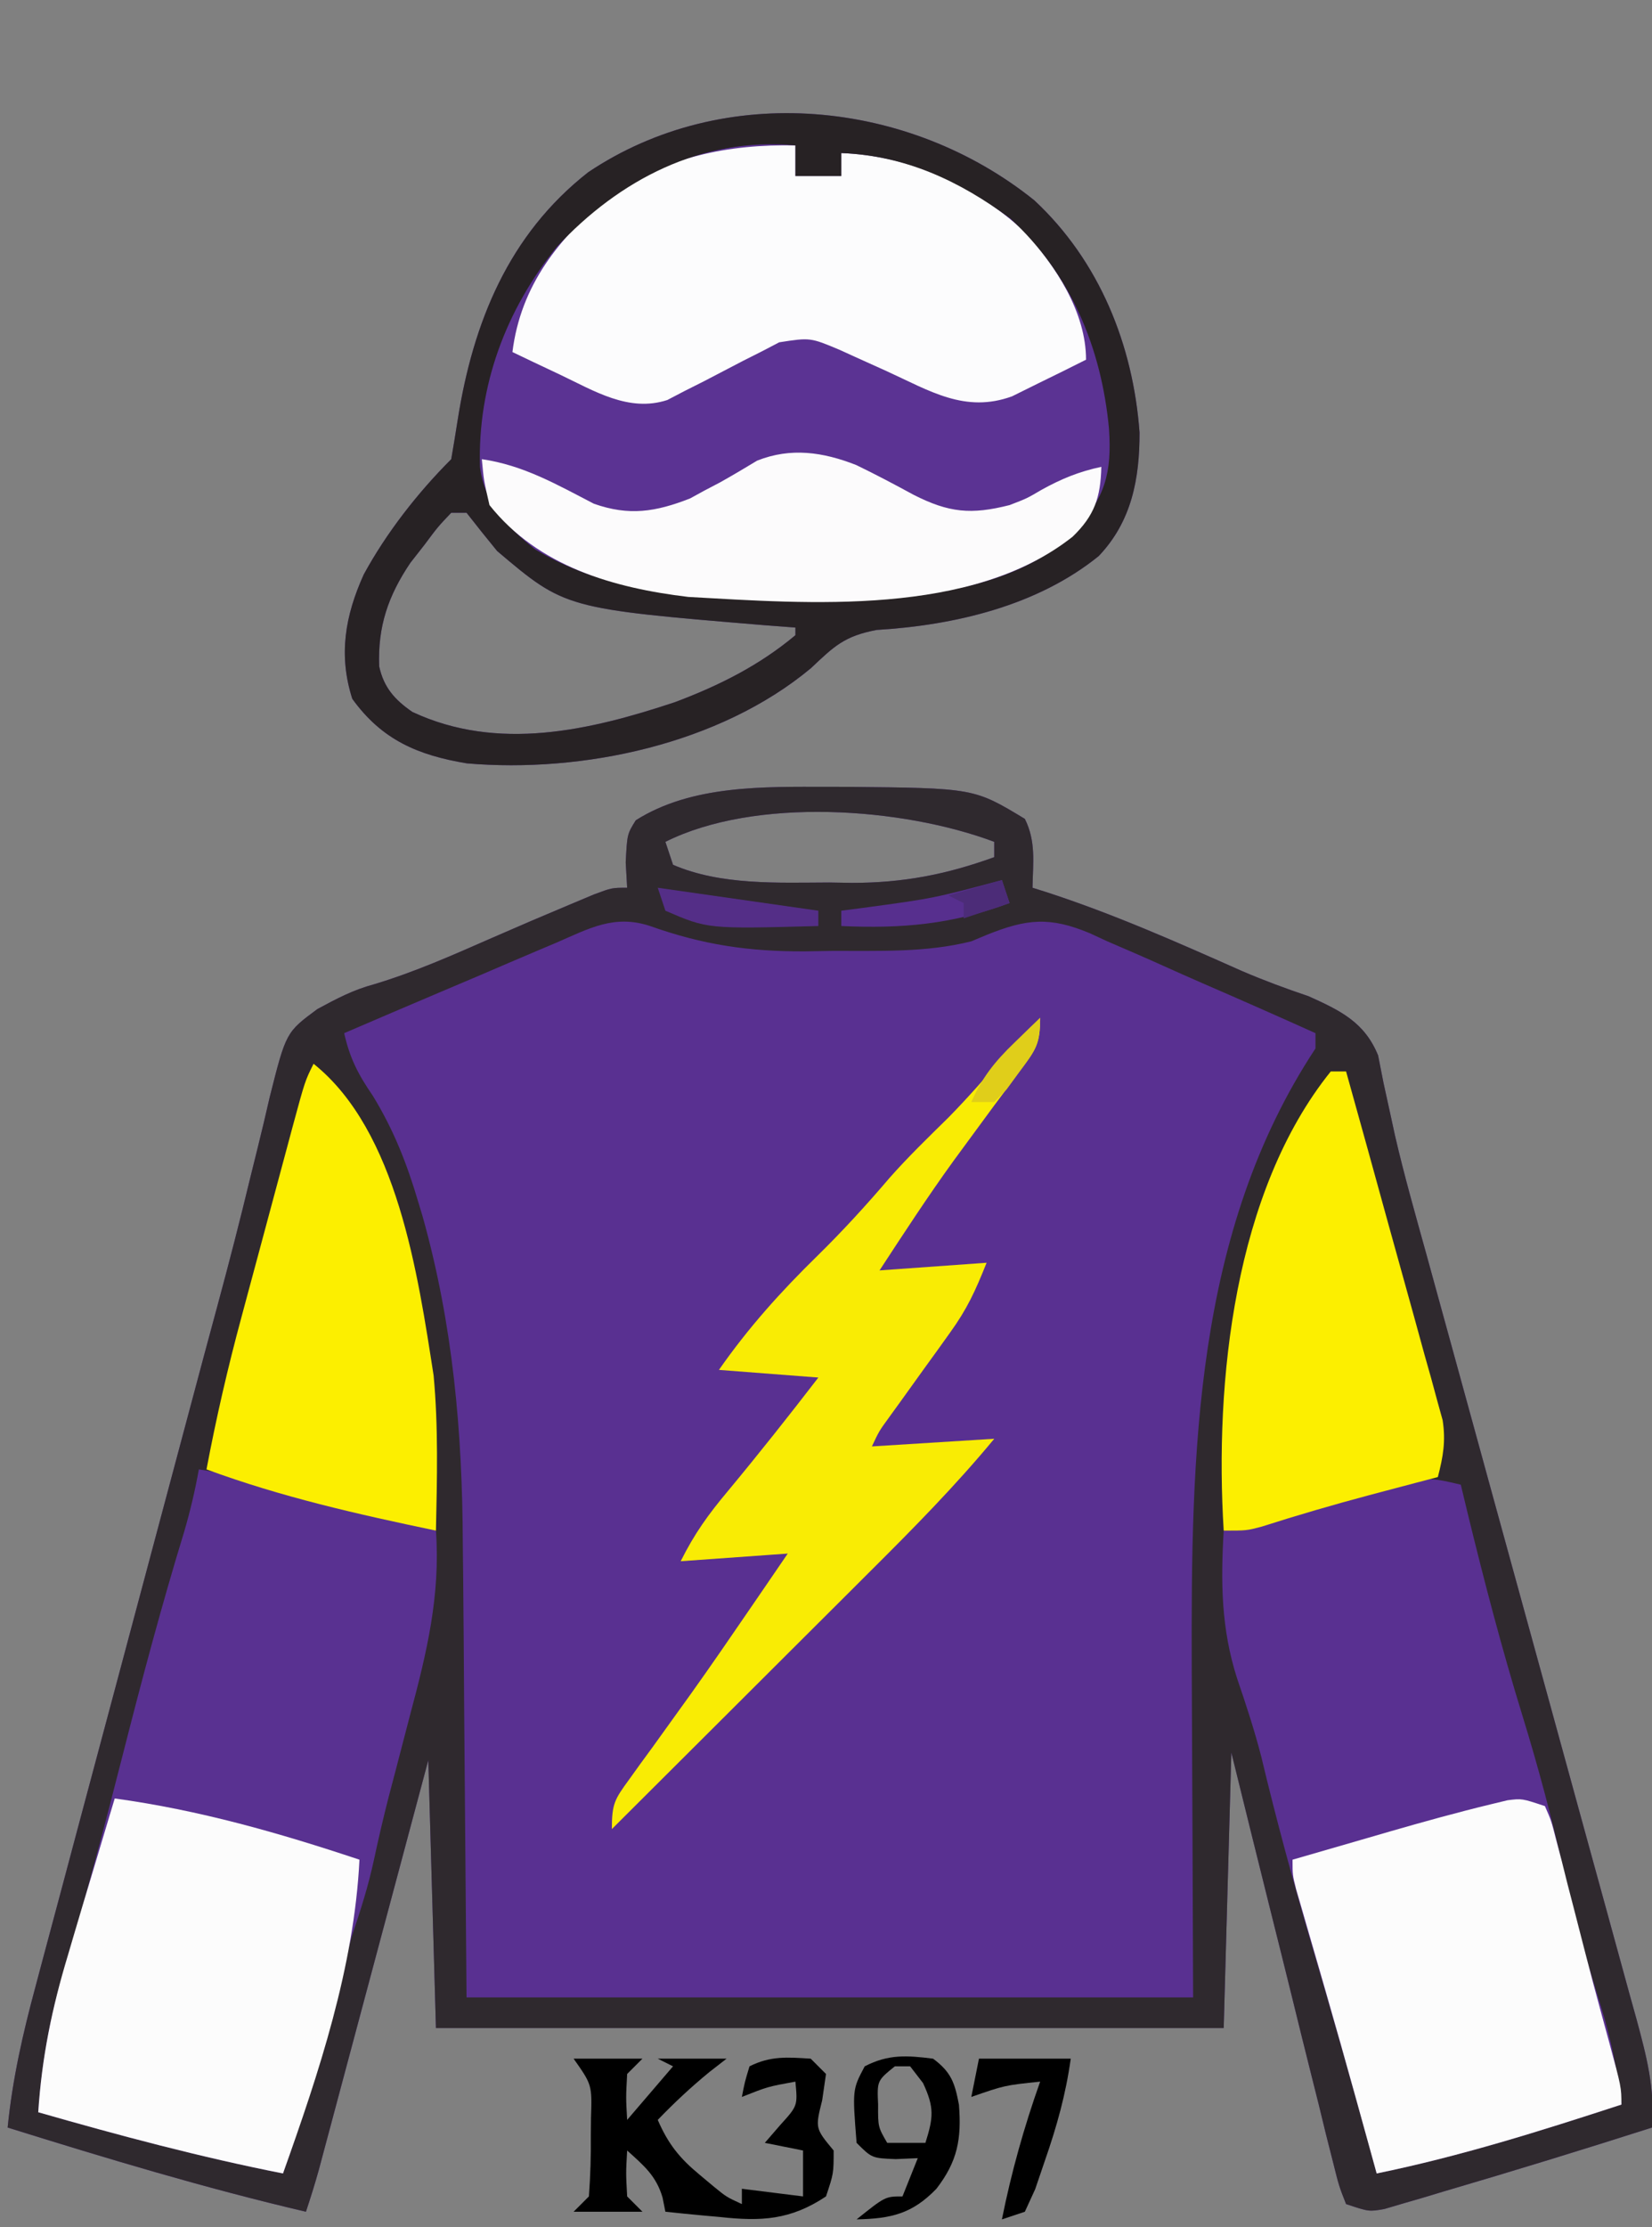 <?xml version="1.0" encoding="UTF-8"?>
<svg version="1.1" xmlns="http://www.w3.org/2000/svg" width="216" height="291">
<rect width="100%" height="100%" fill="#808080" stroke="none"/>
<path d="M0 0 C0.828 0.001 1.657 0.002 2.51 0.002 C19.094 0.167 19.094 0.167 25.75 4.188 C27.228 7.144 26.81 9.93 26.75 13.188 C27.281 13.355 27.813 13.522 28.361 13.694 C37.232 16.559 45.677 20.311 54.188 24.091 C57.036 25.31 59.914 26.375 62.849 27.363 C67 29.239 70.16 30.744 71.937 35.094 C72.171 36.282 72.405 37.471 72.646 38.695 C72.959 40.146 73.277 41.597 73.599 43.046 C73.863 44.265 73.863 44.265 74.133 45.509 C75.334 50.721 76.804 55.863 78.233 61.016 C78.901 63.442 79.568 65.868 80.235 68.295 C80.581 69.552 80.927 70.809 81.284 72.104 C82.38 76.08 83.471 80.057 84.562 84.035 C84.938 85.405 85.314 86.776 85.69 88.147 C85.878 88.832 86.066 89.518 86.259 90.224 C88.791 99.456 91.327 108.688 93.871 117.917 C95.598 124.183 97.319 130.451 99.035 136.721 C99.939 140.026 100.847 143.331 101.761 146.633 C102.776 150.305 103.781 153.978 104.784 157.653 C105.086 158.738 105.389 159.822 105.7 160.94 C107.013 165.785 108.163 170.115 107.75 175.188 C98.679 178.087 89.576 180.88 80.438 183.562 C79.525 183.837 78.612 184.112 77.671 184.395 C76.814 184.644 75.957 184.892 75.074 185.148 C74.312 185.373 73.55 185.598 72.764 185.83 C70.75 186.188 70.75 186.188 67.75 185.188 C66.82 182.827 66.82 182.827 66.032 179.658 C65.582 177.886 65.582 177.886 65.123 176.079 C64.807 174.78 64.491 173.482 64.176 172.184 C63.845 170.862 63.513 169.541 63.18 168.219 C62.305 164.739 61.446 161.254 60.591 157.769 C59.715 154.214 58.825 150.663 57.936 147.111 C56.191 140.14 54.471 133.164 52.75 126.188 C52.42 138.067 52.09 149.947 51.75 162.188 C17.76 162.188 -16.23 162.188 -51.25 162.188 C-51.745 144.863 -51.745 144.863 -52.25 127.188 C-53.321 131.195 -54.392 135.203 -55.496 139.332 C-56.351 142.527 -57.205 145.722 -58.06 148.917 C-58.963 152.289 -59.865 155.662 -60.766 159.035 C-61.8 162.905 -62.835 166.775 -63.871 170.645 C-64.194 171.854 -64.517 173.063 -64.85 174.31 C-65.15 175.43 -65.45 176.551 -65.76 177.706 C-66.024 178.694 -66.288 179.683 -66.56 180.701 C-67.072 182.545 -67.645 184.372 -68.25 186.188 C-81.434 183.107 -94.328 179.216 -107.25 175.188 C-106.615 168.816 -105.254 162.861 -103.585 156.686 C-103.178 155.152 -103.178 155.152 -102.762 153.587 C-101.865 150.216 -100.96 146.846 -100.055 143.477 C-99.422 141.107 -98.79 138.737 -98.159 136.366 C-96.493 130.118 -94.82 123.872 -93.146 117.625 C-91.468 111.361 -89.797 105.094 -88.125 98.828 C-86.231 91.734 -84.337 84.64 -82.439 77.547 C-82.149 76.461 -81.859 75.376 -81.56 74.258 C-80.986 72.118 -80.408 69.979 -79.828 67.84 C-78.307 62.228 -76.857 56.608 -75.497 50.954 C-75.203 49.768 -74.908 48.581 -74.605 47.359 C-74.042 45.09 -73.5 42.816 -72.982 40.537 C-70.847 32.07 -70.847 32.07 -66.762 29.048 C-64.212 27.669 -62.061 26.525 -59.285 25.785 C-53.98 24.185 -49.008 21.972 -43.939 19.748 C-40.494 18.24 -37.04 16.763 -33.57 15.312 C-32.593 14.903 -31.616 14.493 -30.61 14.07 C-28.25 13.188 -28.25 13.188 -26.25 13.188 C-26.312 12.094 -26.374 11.001 -26.438 9.875 C-26.25 6.188 -26.25 6.188 -25.125 4.375 C-17.808 -0.259 -8.388 -0.009 0 0 Z M-21.25 7.188 C-20.92 8.178 -20.59 9.168 -20.25 10.188 C-13.992 12.893 -6.492 12.522 0.188 12.5 C1.16 12.516 2.133 12.532 3.135 12.549 C9.815 12.553 15.473 11.462 21.75 9.188 C21.75 8.527 21.75 7.867 21.75 7.188 C9.717 2.675 -9.493 1.309 -21.25 7.188 Z " fill="#593091" transform="translate(108.25,102.812)"/>
<path d="M0 0 C0.828 0.001 1.657 0.002 2.51 0.002 C19.094 0.167 19.094 0.167 25.75 4.188 C27.228 7.144 26.81 9.93 26.75 13.188 C27.281 13.355 27.813 13.522 28.361 13.694 C37.232 16.559 45.677 20.311 54.188 24.091 C57.036 25.31 59.914 26.375 62.849 27.363 C67 29.239 70.16 30.744 71.937 35.094 C72.171 36.282 72.405 37.471 72.646 38.695 C72.959 40.146 73.277 41.597 73.599 43.046 C73.863 44.265 73.863 44.265 74.133 45.509 C75.334 50.721 76.804 55.863 78.233 61.016 C78.901 63.442 79.568 65.868 80.235 68.295 C80.581 69.552 80.927 70.809 81.284 72.104 C82.38 76.08 83.471 80.057 84.562 84.035 C84.938 85.405 85.314 86.776 85.69 88.147 C85.878 88.832 86.066 89.518 86.259 90.224 C88.791 99.456 91.327 108.688 93.871 117.917 C95.598 124.183 97.319 130.451 99.035 136.721 C99.939 140.026 100.847 143.331 101.761 146.633 C102.776 150.305 103.781 153.978 104.784 157.653 C105.086 158.738 105.389 159.822 105.7 160.94 C107.013 165.785 108.163 170.115 107.75 175.188 C98.679 178.087 89.576 180.88 80.438 183.562 C79.525 183.837 78.612 184.112 77.671 184.395 C76.814 184.644 75.957 184.892 75.074 185.148 C74.312 185.373 73.55 185.598 72.764 185.83 C70.75 186.188 70.75 186.188 67.75 185.188 C66.82 182.827 66.82 182.827 66.032 179.658 C65.582 177.886 65.582 177.886 65.123 176.079 C64.807 174.78 64.491 173.482 64.176 172.184 C63.845 170.862 63.513 169.541 63.18 168.219 C62.305 164.739 61.446 161.254 60.591 157.769 C59.715 154.214 58.825 150.663 57.936 147.111 C56.191 140.14 54.471 133.164 52.75 126.188 C52.42 138.067 52.09 149.947 51.75 162.188 C17.76 162.188 -16.23 162.188 -51.25 162.188 C-51.745 144.863 -51.745 144.863 -52.25 127.188 C-53.321 131.195 -54.392 135.203 -55.496 139.332 C-56.351 142.527 -57.205 145.722 -58.06 148.917 C-58.963 152.289 -59.865 155.662 -60.766 159.035 C-61.8 162.905 -62.835 166.775 -63.871 170.645 C-64.194 171.854 -64.517 173.063 -64.85 174.31 C-65.15 175.43 -65.45 176.551 -65.76 177.706 C-66.024 178.694 -66.288 179.683 -66.56 180.701 C-67.072 182.545 -67.645 184.372 -68.25 186.188 C-81.434 183.107 -94.328 179.216 -107.25 175.188 C-106.615 168.816 -105.254 162.861 -103.585 156.686 C-103.178 155.152 -103.178 155.152 -102.762 153.587 C-101.865 150.216 -100.96 146.846 -100.055 143.477 C-99.422 141.107 -98.79 138.737 -98.159 136.366 C-96.493 130.118 -94.82 123.872 -93.146 117.625 C-91.468 111.361 -89.797 105.094 -88.125 98.828 C-86.231 91.734 -84.337 84.64 -82.439 77.547 C-82.149 76.461 -81.859 75.376 -81.56 74.258 C-80.986 72.118 -80.408 69.979 -79.828 67.84 C-78.307 62.228 -76.857 56.608 -75.497 50.954 C-75.203 49.768 -74.908 48.581 -74.605 47.359 C-74.042 45.09 -73.5 42.816 -72.982 40.537 C-70.847 32.07 -70.847 32.07 -66.762 29.048 C-64.212 27.669 -62.061 26.525 -59.285 25.785 C-53.98 24.185 -49.008 21.972 -43.939 19.748 C-40.494 18.24 -37.04 16.763 -33.57 15.312 C-32.593 14.903 -31.616 14.493 -30.61 14.07 C-28.25 13.188 -28.25 13.188 -26.25 13.188 C-26.312 12.094 -26.374 11.001 -26.438 9.875 C-26.25 6.188 -26.25 6.188 -25.125 4.375 C-17.808 -0.259 -8.388 -0.009 0 0 Z M-21.25 7.188 C-20.92 8.178 -20.59 9.168 -20.25 10.188 C-13.992 12.893 -6.492 12.522 0.188 12.5 C1.16 12.516 2.133 12.532 3.135 12.549 C9.815 12.553 15.473 11.462 21.75 9.188 C21.75 8.527 21.75 7.867 21.75 7.188 C9.717 2.675 -9.493 1.309 -21.25 7.188 Z M-35.516 20.371 C-36.309 20.705 -37.102 21.04 -37.92 21.384 C-40.451 22.454 -42.976 23.539 -45.5 24.625 C-47.216 25.353 -48.932 26.08 -50.648 26.807 C-54.854 28.588 -59.054 30.384 -63.25 32.188 C-62.506 35.488 -61.42 37.579 -59.5 40.375 C-56.758 44.859 -55.042 49.244 -53.562 54.25 C-53.373 54.879 -53.183 55.507 -52.987 56.155 C-49.022 70.314 -47.792 84.281 -47.738 98.91 C-47.723 100.442 -47.706 101.973 -47.688 103.505 C-47.631 109.086 -47.598 114.668 -47.562 120.25 C-47.459 132.769 -47.356 145.289 -47.25 158.188 C-15.9 158.188 15.45 158.188 47.75 158.188 C47.671 136.619 47.671 136.619 47.57 115.051 C47.482 87.256 47.891 58.202 63.75 34.188 C63.75 33.528 63.75 32.867 63.75 32.188 C58.804 29.959 53.842 27.77 48.864 25.614 C47.174 24.876 45.49 24.128 43.81 23.37 C41.386 22.277 38.948 21.224 36.504 20.176 C35.763 19.832 35.022 19.489 34.258 19.135 C29.013 16.945 26.004 17.235 20.755 19.349 C20.093 19.626 19.432 19.902 18.75 20.188 C12.77 21.69 6.693 21.411 0.562 21.438 C-0.619 21.458 -1.8 21.479 -3.018 21.5 C-10.35 21.533 -16.363 20.64 -23.25 18.188 C-27.921 16.646 -31.197 18.494 -35.516 20.371 Z " fill="#2F292E" transform="translate(108.25,102.812)"/>
<path d="M0 0 C8.496 7.913 12.911 18.884 13.746 30.328 C13.756 36.372 12.719 41.947 8.406 46.473 C0.353 52.988 -10.465 55.515 -20.625 56.125 C-24.869 56.93 -26.186 58.26 -29.227 61.129 C-41.171 71.068 -59.066 74.857 -74.211 73.559 C-80.582 72.497 -85.301 70.516 -89.188 65.125 C-91.016 59.423 -90.138 54.289 -87.688 48.875 C-84.719 43.422 -80.64 38.202 -76.25 33.812 C-75.956 32.092 -75.666 30.37 -75.401 28.645 C-73.394 15.943 -68.747 4.464 -58.344 -3.68 C-40.558 -15.607 -16.404 -13.204 0 0 Z M-76.25 40.812 C-78 42.653 -78 42.653 -79.75 45 C-80.358 45.777 -80.967 46.555 -81.594 47.355 C-84.509 51.68 -85.868 55.685 -85.672 60.883 C-85.066 63.654 -83.637 65.247 -81.332 66.84 C-70.162 72.058 -58.158 69.27 -47 65.562 C-41.231 63.394 -35.999 60.783 -31.25 56.812 C-31.25 56.483 -31.25 56.153 -31.25 55.812 C-32.543 55.715 -33.836 55.617 -35.168 55.516 C-61.352 53.342 -61.352 53.342 -70.25 45.812 C-71.602 44.161 -72.94 42.497 -74.25 40.812 C-74.91 40.812 -75.57 40.812 -76.25 40.812 Z " fill="#5B3393" transform="translate(135.25,26.188)"/>
<path d="M0 0 C10.628 1.648 20.823 4.551 31 8 C31.594 16.473 29.81 23.915 27.625 32.062 C26.991 34.491 26.358 36.919 25.727 39.348 C25.425 40.493 25.124 41.637 24.813 42.817 C24.119 45.536 23.485 48.253 22.898 50.996 C22.161 54.429 21.132 57.673 20 61 C19.169 64.031 18.401 67.079 17.625 70.125 C15.711 77.536 13.577 84.788 11 92 C0.167 89.858 -10.392 87.043 -21 84 C-20.537 77.294 -19.421 71.224 -17.438 64.812 C-14.716 55.678 -12.285 46.485 -9.938 37.25 C-7.449 27.479 -4.867 17.758 -1.91 8.117 C-1.122 5.417 -0.496 2.766 0 0 Z " fill="#593191" transform="translate(26,192)"/>
<path d="M0 0 C0.291 1.212 0.583 2.423 0.883 3.672 C3.054 12.586 5.359 21.419 8.062 30.188 C10.16 36.997 11.971 43.803 13.525 50.756 C14.863 56.657 16.533 62.432 18.338 68.206 C19.654 72.489 20.476 76.568 21 81 C10.411 84.455 -0.075 87.764 -11 90 C-11.28 88.979 -11.559 87.958 -11.848 86.906 C-14.336 77.87 -16.912 68.865 -19.562 59.875 C-21.94 51.8 -24.136 43.718 -26.09 35.531 C-26.986 32.054 -28.089 28.709 -29.25 25.312 C-31.332 18.824 -31.398 12.759 -31 6 C-6.172 -1.468 -6.172 -1.468 0 0 Z " fill="#593091" transform="translate(191,194)"/>
<path d="M0 0 C0 1.32 0 2.64 0 4 C1.98 4 3.96 4 6 4 C6 3.01 6 2.02 6 1 C14.974 1.345 23.323 5.155 29.938 11.25 C34.034 15.749 38 21.8 38 28 C35.946 29.038 33.881 30.055 31.812 31.062 C30.664 31.631 29.515 32.199 28.332 32.785 C22.185 35.026 17.566 32.069 11.938 29.5 C10.531 28.862 9.124 28.226 7.715 27.594 C7.097 27.312 6.48 27.03 5.844 26.74 C1.943 25.098 1.943 25.098 -2.119 25.729 C-3.234 26.311 -3.234 26.311 -4.371 26.906 C-5.193 27.32 -6.015 27.734 -6.861 28.16 C-8.576 29.052 -10.289 29.945 -12.002 30.84 C-12.825 31.254 -13.648 31.667 -14.496 32.094 C-15.24 32.482 -15.985 32.871 -16.752 33.271 C-21.791 34.905 -26.289 32.085 -30.812 29.938 C-31.974 29.39 -33.135 28.842 -34.332 28.277 C-35.212 27.856 -36.093 27.434 -37 27 C-35.908 18.253 -30.902 12.036 -24.215 6.504 C-16.818 1.481 -8.809 -0.173 0 0 Z " fill="#FCFCFD" transform="translate(104,19)"/>
<path d="M0 0 C11.027 1.51 21.459 4.486 32 8 C31.311 22.005 26.693 35.864 22 49 C11.167 46.858 0.608 44.043 -10 41 C-9.537 33.848 -8.199 27.349 -6.125 20.5 C-5.868 19.627 -5.612 18.755 -5.348 17.855 C-4.575 15.234 -3.789 12.617 -3 10 C-2.435 8.115 -1.87 6.229 -1.305 4.344 C-0.87 2.896 -0.435 1.448 0 0 Z " fill="#FCFCFC" transform="translate(15,235)"/>
<path d="M0 0 C8.496 7.913 12.911 18.884 13.746 30.328 C13.756 36.372 12.719 41.947 8.406 46.473 C0.353 52.988 -10.465 55.515 -20.625 56.125 C-24.869 56.93 -26.186 58.26 -29.227 61.129 C-41.171 71.068 -59.066 74.857 -74.211 73.559 C-80.582 72.497 -85.301 70.516 -89.188 65.125 C-91.016 59.423 -90.138 54.289 -87.688 48.875 C-84.719 43.422 -80.64 38.202 -76.25 33.812 C-75.956 32.092 -75.666 30.37 -75.401 28.645 C-73.394 15.943 -68.747 4.464 -58.344 -3.68 C-40.558 -15.607 -16.404 -13.204 0 0 Z M-62.438 6.062 C-69.095 14.28 -72.805 24.185 -72.496 34.777 C-71.918 39.558 -68.929 42.693 -65.254 45.613 C-55.017 51.74 -43.235 52.014 -31.688 52.062 C-30.488 52.083 -29.289 52.104 -28.053 52.125 C-17.146 52.172 -3.01 51.403 5.309 43.293 C9.242 38.713 10.142 35.709 9.75 29.812 C8.752 19.257 4.776 9.66 -3.137 2.379 C-9.816 -2.572 -16.914 -5.867 -25.25 -6.188 C-25.25 -5.197 -25.25 -4.207 -25.25 -3.188 C-27.23 -3.188 -29.21 -3.188 -31.25 -3.188 C-31.25 -4.508 -31.25 -5.827 -31.25 -7.188 C-43.521 -8.329 -54.285 -2.687 -62.438 6.062 Z M-76.25 40.812 C-78 42.653 -78 42.653 -79.75 45 C-80.358 45.777 -80.967 46.555 -81.594 47.355 C-84.509 51.68 -85.868 55.685 -85.672 60.883 C-85.066 63.654 -83.637 65.247 -81.332 66.84 C-70.162 72.058 -58.158 69.27 -47 65.562 C-41.231 63.394 -35.999 60.783 -31.25 56.812 C-31.25 56.483 -31.25 56.153 -31.25 55.812 C-32.543 55.715 -33.836 55.617 -35.168 55.516 C-61.352 53.342 -61.352 53.342 -70.25 45.812 C-71.602 44.161 -72.94 42.497 -74.25 40.812 C-74.91 40.812 -75.57 40.812 -76.25 40.812 Z " fill="#272224" transform="translate(135.25,26.188)"/>
<path d="M0 0 C0.828 1.895 0.828 1.895 1.465 4.383 C1.706 5.296 1.947 6.21 2.195 7.151 C2.44 8.133 2.685 9.114 2.938 10.125 C3.195 11.117 3.453 12.108 3.719 13.13 C4.241 15.137 4.758 17.146 5.27 19.155 C5.919 21.685 6.59 24.207 7.277 26.727 C7.465 27.415 7.653 28.103 7.846 28.812 C8.021 29.452 8.195 30.091 8.375 30.75 C10 36.748 10 36.748 10 39 C-0.589 42.455 -11.075 45.764 -22 48 C-22.291 46.944 -22.583 45.889 -22.883 44.801 C-23.297 43.305 -23.711 41.809 -24.125 40.312 C-24.344 39.52 -24.564 38.727 -24.79 37.91 C-26.061 33.333 -27.351 28.763 -28.668 24.199 C-28.942 23.249 -29.215 22.3 -29.498 21.321 C-30.036 19.457 -30.577 17.594 -31.12 15.732 C-31.365 14.882 -31.61 14.032 -31.863 13.156 C-32.193 12.024 -32.193 12.024 -32.529 10.869 C-33 9 -33 9 -33 7 C-29.689 6.037 -26.376 5.081 -23.062 4.125 C-22.136 3.856 -21.21 3.586 -20.256 3.309 C-15.855 2.042 -11.448 0.816 -6.996 -0.258 C-6.295 -0.427 -5.595 -0.596 -4.873 -0.77 C-3 -1 -3 -1 0 0 Z " fill="#FCFCFC" transform="translate(202,236)"/>
<path d="M0 0 C0 3.459 -0.552 4.113 -2.562 6.809 C-3.109 7.551 -3.655 8.293 -4.218 9.057 C-4.806 9.843 -5.394 10.628 -6 11.438 C-7.193 13.057 -8.385 14.678 -9.574 16.301 C-10.451 17.495 -10.451 17.495 -11.345 18.713 C-14.718 23.374 -17.851 28.185 -21 33 C-16.38 32.67 -11.76 32.34 -7 32 C-8.488 35.719 -9.541 38.027 -11.785 41.137 C-12.316 41.879 -12.846 42.62 -13.393 43.385 C-13.944 44.145 -14.495 44.905 -15.062 45.688 C-16.159 47.211 -17.254 48.736 -18.348 50.262 C-18.832 50.932 -19.317 51.602 -19.817 52.292 C-21.057 53.997 -21.057 53.997 -22 56 C-14.08 55.505 -14.08 55.505 -6 55 C-11.065 61.124 -16.578 66.707 -22.211 72.309 C-23.189 73.285 -24.167 74.261 -25.145 75.238 C-27.697 77.787 -30.253 80.332 -32.809 82.877 C-35.425 85.483 -38.039 88.092 -40.652 90.701 C-45.765 95.804 -50.882 100.903 -56 106 C-56 102.684 -55.635 102.124 -53.762 99.551 C-53.276 98.875 -52.79 98.198 -52.29 97.502 C-51.497 96.418 -51.497 96.418 -50.688 95.312 C-49.591 93.79 -48.496 92.266 -47.402 90.742 C-46.84 89.962 -46.278 89.182 -45.699 88.378 C-42.999 84.599 -40.373 80.77 -37.75 76.938 C-37.273 76.241 -36.795 75.545 -36.303 74.827 C-35.201 73.219 -34.1 71.61 -33 70 C-37.62 70.33 -42.24 70.66 -47 71 C-45.185 67.371 -43.396 64.894 -40.812 61.812 C-36.772 56.948 -32.859 52.009 -29 47 C-33.29 46.67 -37.58 46.34 -42 46 C-38.145 40.477 -33.922 35.787 -29.107 31.076 C-25.782 27.814 -22.697 24.435 -19.676 20.895 C-17.24 18.14 -14.608 15.598 -11.988 13.02 C-9.381 10.371 -6.956 7.587 -4.543 4.762 C-3.089 3.102 -1.579 1.541 0 0 Z " fill="#F9EC04" transform="translate(136,133)"/>
<path d="M0 0 C10.98 8.784 13.641 27.574 15.695 40.727 C16.323 47.468 16.144 54.238 16 61 C5.776 58.864 -4.182 56.619 -14 53 C-12.735 46.295 -11.217 39.71 -9.434 33.125 C-9.195 32.234 -8.956 31.343 -8.709 30.425 C-8.209 28.562 -7.708 26.7 -7.204 24.838 C-6.432 21.981 -5.666 19.121 -4.9 16.262 C-4.412 14.445 -3.923 12.629 -3.434 10.812 C-3.204 9.957 -2.975 9.102 -2.739 8.221 C-1.116 2.231 -1.116 2.231 0 0 Z " fill="#FCEF00" transform="translate(41,139)"/>
<path d="M0 0 C0.66 0 1.32 0 2 0 C3.885 6.74 5.753 13.485 7.609 20.233 C8.243 22.528 8.88 24.822 9.521 27.115 C10.443 30.411 11.35 33.711 12.254 37.012 C12.543 38.036 12.833 39.06 13.131 40.115 C13.392 41.076 13.652 42.036 13.92 43.026 C14.153 43.868 14.386 44.709 14.627 45.576 C15.048 48.314 14.691 50.335 14 53 C13.033 53.254 12.066 53.508 11.07 53.77 C9.755 54.117 8.44 54.464 7.125 54.812 C6.444 54.993 5.763 55.173 5.062 55.358 C0.322 56.622 -4.374 57.99 -9.047 59.484 C-11 60 -11 60 -14 60 C-15.203 40.567 -12.651 15.705 0 0 Z " fill="#FCEF00" transform="translate(174,140)"/>
<path d="M0 0 C2.541 1.226 5.024 2.541 7.501 3.889 C12.132 6.245 15.042 6.512 20.058 5.24 C22.326 4.368 22.326 4.368 24.246 3.24 C26.844 1.801 29.146 0.86 32.058 0.24 C31.962 4.259 31.154 6.611 28.308 9.365 C15.065 19.834 -6.201 18.111 -21.942 17.24 C-31.716 16.07 -41.569 13.266 -47.942 5.24 C-48.692 1.99 -48.692 1.99 -48.942 -0.76 C-43.497 0.03 -39.131 2.555 -34.293 5.061 C-29.678 6.685 -26.232 6.134 -21.719 4.373 C-20.809 3.874 -20.809 3.874 -19.879 3.365 C-19.208 3.014 -18.536 2.662 -17.844 2.299 C-16.189 1.378 -14.563 0.407 -12.942 -0.572 C-8.537 -2.316 -4.348 -1.701 0 0 Z " fill="#FCFBFC" transform="translate(111.942,60.76)"/>
<path d="M0 0 C2.97 0 5.94 0 9 0 C8.34 0.66 7.68 1.32 7 2 C6.833 5.083 6.833 5.083 7 8 C8.98 5.69 10.96 3.38 13 1 C12.34 0.67 11.68 0.34 11 0 C13.97 0 16.94 0 20 0 C19.258 0.578 18.515 1.155 17.75 1.75 C15.339 3.723 13.16 5.76 11 8 C12.367 11.151 13.857 13.009 16.5 15.188 C17.108 15.697 17.717 16.206 18.344 16.73 C19.985 18.071 19.985 18.071 22 19 C22 18.34 22 17.68 22 17 C24.64 17.33 27.28 17.66 30 18 C30 16.02 30 14.04 30 12 C27.525 11.505 27.525 11.505 25 11 C25.66 10.237 26.32 9.474 27 8.688 C29.299 6.157 29.299 6.157 29 3 C25.39 3.656 25.39 3.656 22 5 C22.375 3.062 22.375 3.062 23 1 C25.763 -0.381 27.947 -0.191 31 0 C31.66 0.66 32.32 1.32 33 2 C32.835 3.134 32.67 4.269 32.5 5.438 C31.584 9.096 31.584 9.096 34 12 C34 15 34 15 33 18 C28.338 21.097 24.52 21.278 19.125 20.688 C18.092 20.596 18.092 20.596 17.039 20.502 C15.358 20.35 13.679 20.177 12 20 C11.816 19.08 11.816 19.08 11.629 18.141 C10.791 15.29 9.172 13.962 7 12 C6.833 14.917 6.833 14.917 7 18 C7.66 18.66 8.32 19.32 9 20 C6.03 20 3.06 20 0 20 C0.66 19.34 1.32 18.68 2 18 C2.199 15.291 2.278 12.707 2.25 10 C2.258 9.263 2.265 8.525 2.273 7.766 C2.41 3.416 2.41 3.416 0 0 Z " fill="#000000" transform="translate(75,269)"/>
<path d="M0 0 C2.373 1.76 2.842 3.162 3.383 6.023 C3.734 10.494 3.204 13.413 0.438 17 C-2.71 20.253 -5.447 20.909 -10 21 C-6.25 18 -6.25 18 -4 18 C-3.34 16.35 -2.68 14.7 -2 13 C-2.949 13.041 -3.897 13.082 -4.875 13.125 C-8 13 -8 13 -10 11 C-10.552 4.04 -10.552 4.04 -8.938 1 C-5.831 -0.603 -3.42 -0.428 0 0 Z M-5 1 C-7.325 2.884 -7.325 2.884 -7.188 6 C-7.201 8.924 -7.201 8.924 -6 11 C-4.35 11 -2.7 11 -1 11 C0.041 7.687 0.186 6.398 -1.312 3.188 C-1.869 2.466 -2.426 1.744 -3 1 C-3.66 1 -4.32 1 -5 1 Z " fill="#000000" transform="translate(122,269)"/>
<path d="M0 0 C3.96 0 7.92 0 12 0 C11.357 4.654 10.17 8.878 8.625 13.312 C8.205 14.546 7.785 15.78 7.352 17.051 C6.906 18.024 6.46 18.997 6 20 C5.01 20.33 4.02 20.66 3 21 C4.24 14.828 5.896 8.933 8 3 C3.354 3.485 3.354 3.485 -1 5 C-0.67 3.35 -0.34 1.7 0 0 Z " fill="#000000" transform="translate(128,269)"/>
<path d="M0 0 C0.33 0.99 0.66 1.98 1 3 C-6.465 5.775 -13.067 6.368 -21 6 C-21 5.34 -21 4.68 -21 4 C-20.071 3.879 -19.141 3.758 -18.184 3.633 C-8.964 2.388 -8.964 2.388 0 0 Z " fill="#572F8E" transform="translate(131,115)"/>
<path d="M0 0 C6.93 0.99 13.86 1.98 21 3 C21 3.66 21 4.32 21 5 C6.538 5.391 6.538 5.391 1 3 C0.67 2.01 0.34 1.02 0 0 Z " fill="#542E87" transform="translate(86,116)"/>
<path d="M0 0 C0 3.54 -0.734 4.411 -2.812 7.188 C-3.335 7.903 -3.857 8.618 -4.395 9.355 C-4.924 9.898 -5.454 10.441 -6 11 C-6.99 11 -7.98 11 -9 11 C-7.592 7.785 -5.897 5.678 -3.375 3.25 C-2.743 2.636 -2.112 2.023 -1.461 1.391 C-0.738 0.702 -0.738 0.702 0 0 Z " fill="#E0CE1A" transform="translate(136,133)"/>
<path d="M0 0 C0.33 0.99 0.66 1.98 1 3 C-0.98 3.66 -2.96 4.32 -5 5 C-5 4.34 -5 3.68 -5 3 C-5.66 2.67 -6.32 2.34 -7 2 C-4.69 1.34 -2.38 0.68 0 0 Z " fill="#4C2C78" transform="translate(131,115)"/>
</svg>
